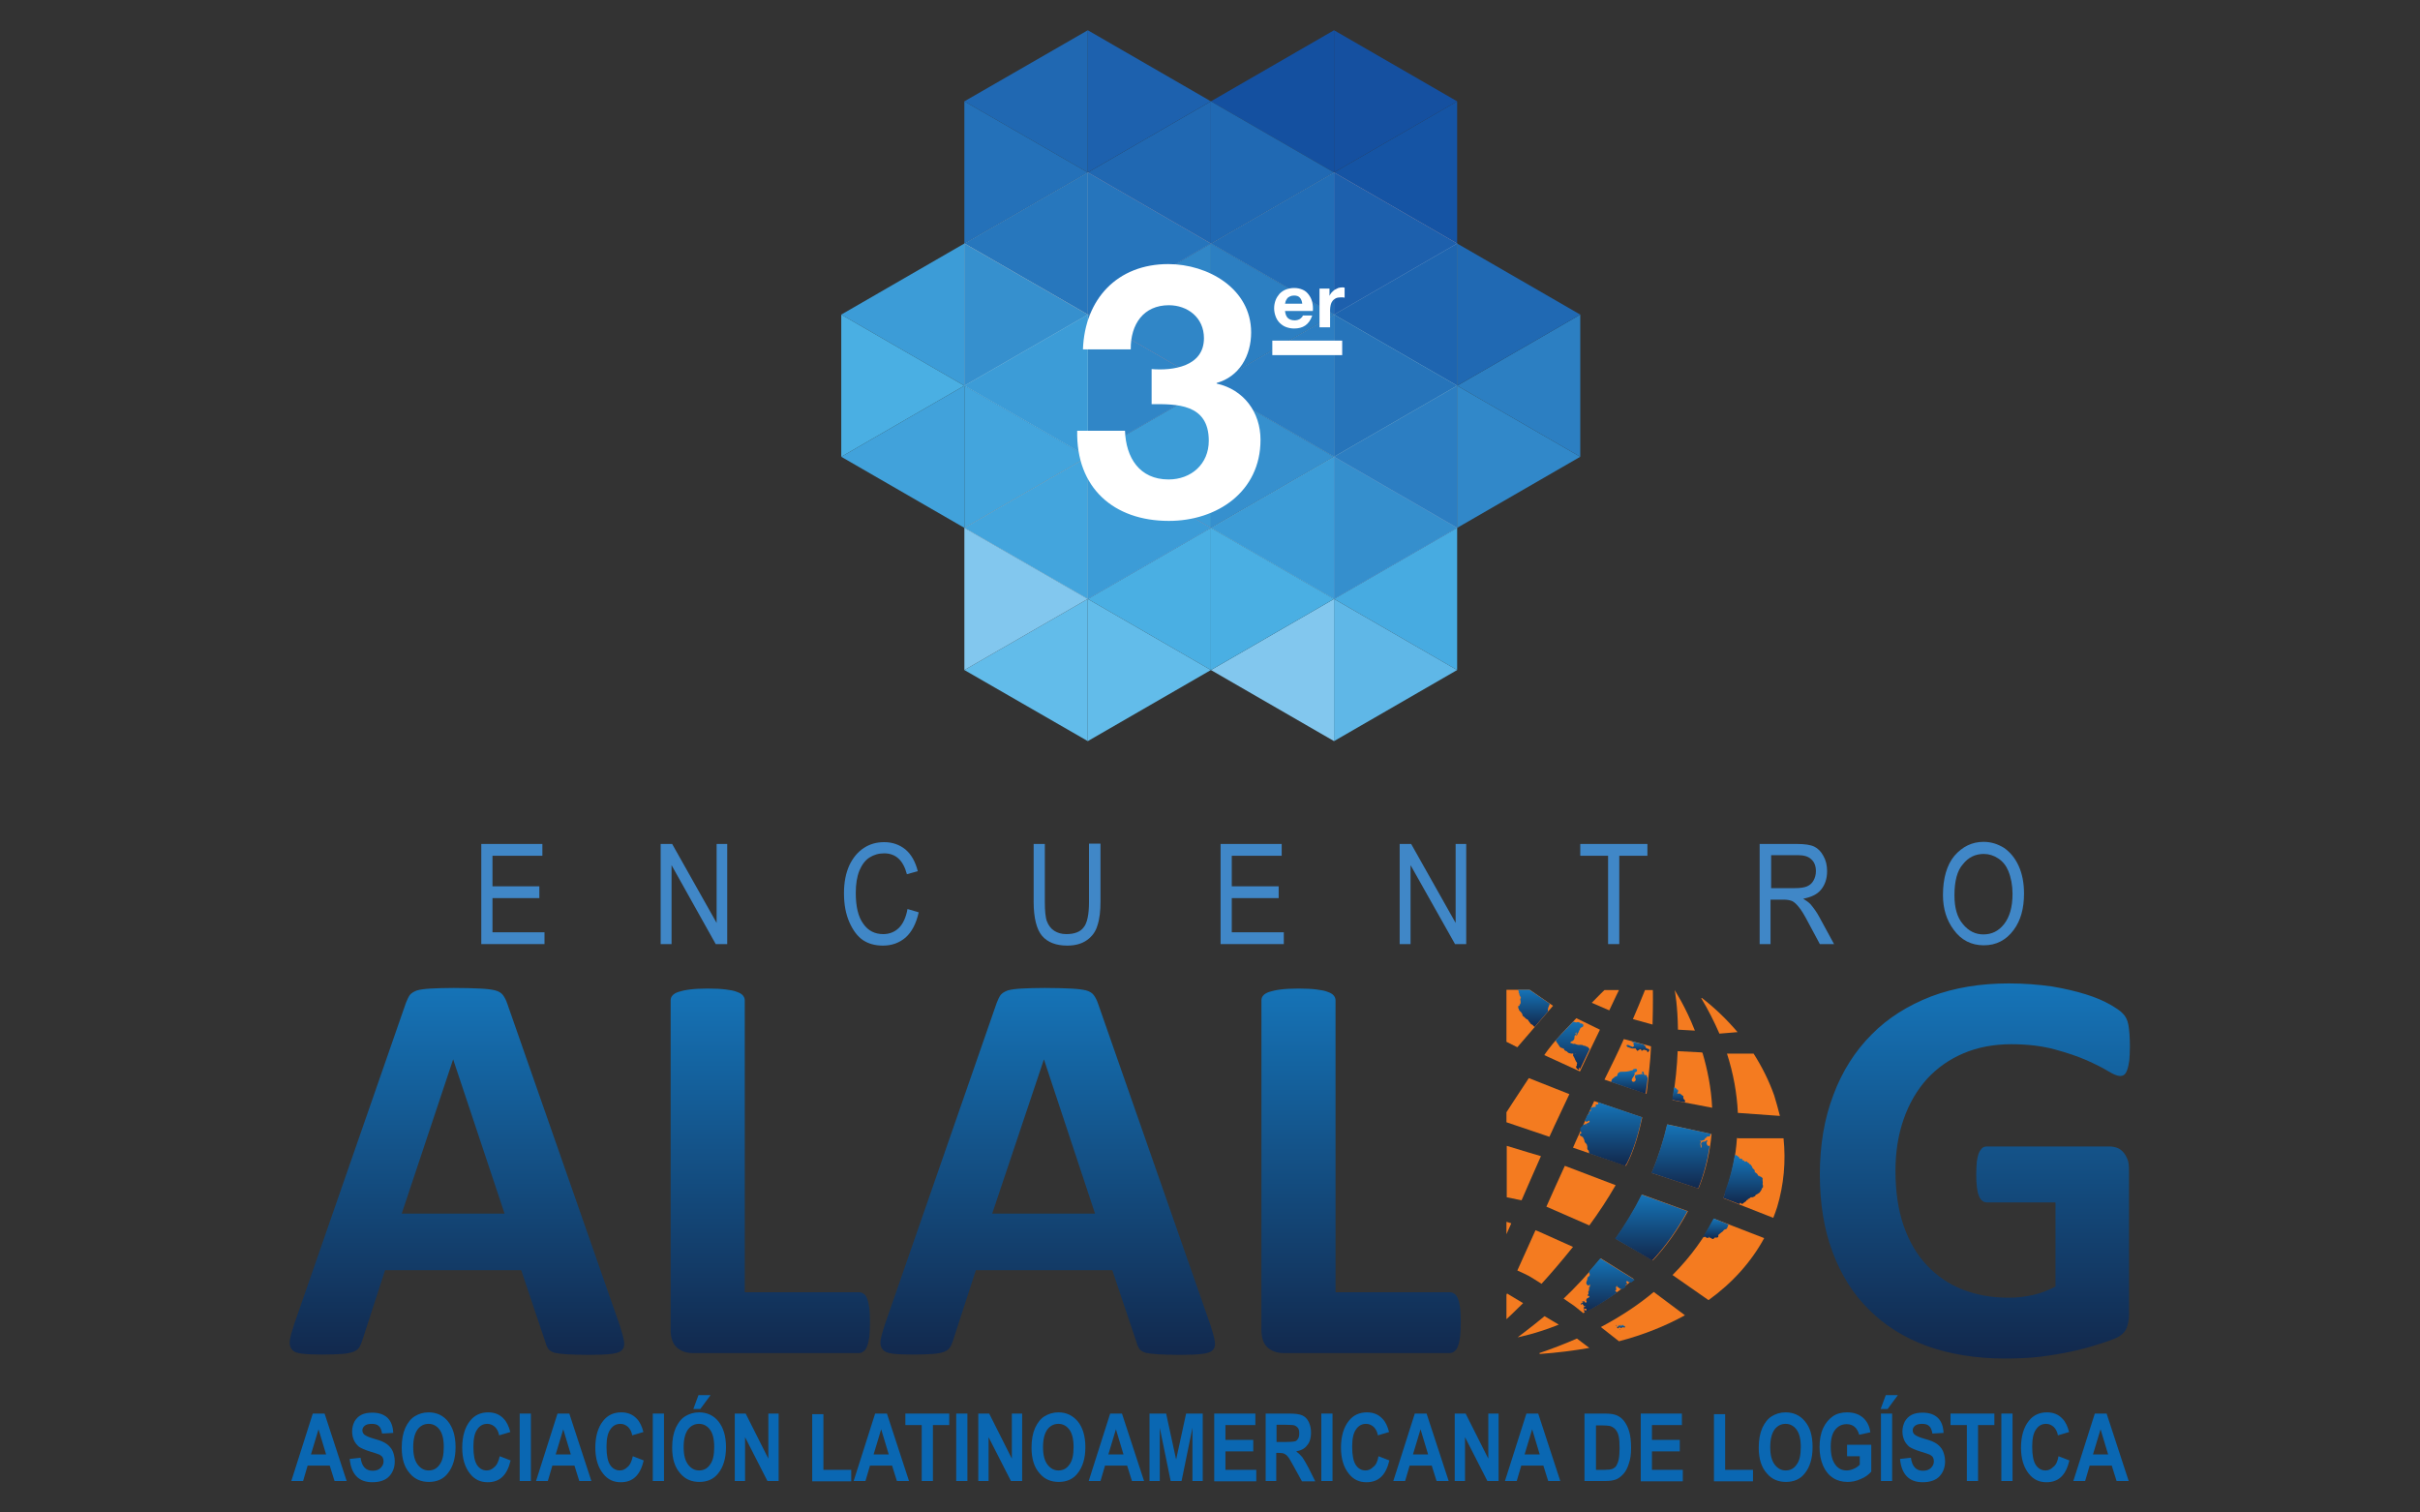 <?xml version="1.0" encoding="iso-8859-1"?>
<!-- Generator: Adobe Illustrator 24.0.0, SVG Export Plug-In . SVG Version: 6.00 Build 0)  -->
<svg version="1.1" id="Layer_1" xmlns="http://www.w3.org/2000/svg" xmlns:xlink="http://www.w3.org/1999/xlink" x="0px" y="0px"
	 width="800px" height="500px" viewBox="0 0 800 500" style="enable-background:new 0 0 800 500;" xml:space="preserve">
<rect x="0" y="0" width="800" height="500" fill="#333333" stroke="none"/>
<style type="text/css">
	.st0{fill:url(#SVGID_1_);}
	.st1{fill:#0A67B2;}
	.st2{fill:#4087C7;}
	.st3{fill:none;}
	.st4{fill:#F47B20;}
	.st5{fill:url(#SVGID_2_);}
	.st6{fill:url(#SVGID_3_);}
	.st7{fill:url(#SVGID_4_);}
	.st8{fill:url(#SVGID_5_);}
	.st9{fill:url(#SVGID_6_);}
	.st10{fill:url(#SVGID_7_);}
	.st11{fill:url(#SVGID_8_);}
	.st12{fill:url(#SVGID_9_);}
	.st13{fill:url(#SVGID_10_);}
	.st14{fill:url(#SVGID_11_);}
	.st15{fill:url(#SVGID_12_);}
	.st16{fill:url(#SVGID_13_);}
	.st17{fill:url(#SVGID_14_);}
	.st18{fill:url(#SVGID_15_);}
	.st19{fill:url(#SVGID_16_);}
	.st20{fill:url(#SVGID_17_);}
	.st21{fill:url(#SVGID_18_);}
	.st22{fill:url(#SVGID_19_);}
	.st23{fill:url(#SVGID_20_);}
	.st24{fill:#1554A4;}
	.st25{fill:#1550A0;}
	.st26{fill:#BDADD3;}
	.st27{fill:#1450A0;}
	.st28{fill:#C7C8C9;}
	.st29{fill:#2069B3;}
	.st30{fill:#2068B2;}
	.st31{fill:#1D61AE;}
	.st32{fill:#2471B9;}
	.st33{fill:#BAE4FA;}
	.st34{fill:#1D60AD;}
	.st35{fill:#226DB6;}
	.st36{fill:#2C7FC2;}
	.st37{fill:#3086C7;}
	.st38{fill:#2675BC;}
	.st39{fill:#2777BD;}
	.st40{fill:#C0E3CE;}
	.st41{fill:#2C7EC2;}
	.st42{fill:#3690CE;}
	.st43{fill:#3188C9;}
	.st44{fill:#1E65B0;}
	.st45{fill:#2674BA;}
	.st46{fill:#43A5DD;}
	.st47{fill:#3C9CD7;}
	.st48{fill:#41A2DB;}
	.st49{fill:#4AAFE3;}
	.st50{fill:#47ABE1;}
	.st51{fill:#358FCD;}
	.st52{fill:#5FB7E7;}
	.st53{fill:#82C7EE;}
	.st54{fill:#62BCEA;}
	.st55{fill:#FFFFFF;}
</style>
<g>
	<linearGradient id="SVGID_1_" gradientUnits="userSpaceOnUse" x1="400" y1="449.298" x2="400" y2="325.319">
		<stop  offset="0" style="stop-color:#12284C"/>
		<stop  offset="1" style="stop-color:#1574B8"/>
	</linearGradient>
	<path class="st0" d="M204.9,438.2c0.7,2.2,1.2,4,1.4,5.3c0.2,1.3-0.1,2.3-0.8,2.9c-0.7,0.7-1.9,1-3.6,1.2c-1.7,0.2-4.1,0.3-7.2,0.3
		c-3.1,0-5.6-0.1-7.4-0.2c-1.7-0.1-3.1-0.3-4-0.5c-0.9-0.3-1.6-0.7-2-1.2c-0.3-0.5-0.7-1.1-0.9-2l-8.1-24.1h-45l-7.6,23.4
		c-0.3,0.9-0.6,1.6-1,2.2c-0.4,0.6-1,1-1.9,1.4c-0.9,0.3-2.2,0.6-3.8,0.7c-1.6,0.1-3.8,0.2-6.5,0.2c-2.8,0-5.1-0.1-6.7-0.3
		c-1.6-0.2-2.7-0.6-3.3-1.4c-0.6-0.7-0.9-1.7-0.7-3c0.2-1.3,0.7-3,1.4-5.2l37-106.4c0.4-1,0.8-1.9,1.3-2.6c0.5-0.6,1.3-1.1,2.4-1.5
		c1.1-0.3,2.6-0.5,4.5-0.6c1.9-0.1,4.5-0.2,7.6-0.2c3.6,0,6.5,0.1,8.7,0.2c2.2,0.1,3.8,0.3,5,0.6c1.2,0.3,2.1,0.9,2.6,1.6
		c0.5,0.7,1,1.6,1.4,2.8L204.9,438.2L204.9,438.2z M149.8,350.2L149.8,350.2l-17,51h34L149.8,350.2L149.8,350.2z M287.6,437.1
		c0,1.8-0.1,3.4-0.2,4.7c-0.2,1.3-0.4,2.3-0.7,3.1c-0.3,0.9-0.7,1.5-1.2,1.8c-0.4,0.4-1,0.6-1.6,0.6h-54.9c-2.1,0-3.8-0.6-5.2-1.8
		c-1.4-1.2-2.1-3.2-2.1-5.9V330.7c0-0.6,0.2-1.2,0.6-1.6c0.4-0.5,1.1-0.9,2-1.2c0.9-0.3,2.2-0.6,3.8-0.8c1.6-0.2,3.5-0.3,5.9-0.3
		c2.4,0,4.4,0.1,5.9,0.3c1.6,0.2,2.8,0.4,3.7,0.8c0.9,0.3,1.6,0.7,2,1.2c0.4,0.5,0.6,1,0.6,1.6v96.5h37.7c0.6,0,1.2,0.2,1.6,0.5
		c0.5,0.3,0.9,0.9,1.2,1.7c0.3,0.8,0.5,1.8,0.7,3.1C287.5,433.7,287.6,435.2,287.6,437.1L287.6,437.1z M400.2,438.2
		c0.7,2.2,1.2,4,1.4,5.3c0.2,1.3-0.1,2.3-0.8,2.9c-0.7,0.7-1.9,1-3.6,1.2c-1.7,0.2-4.1,0.3-7.1,0.3c-3.1,0-5.6-0.1-7.4-0.2
		c-1.7-0.1-3.1-0.3-4-0.5c-0.9-0.3-1.6-0.7-2-1.2c-0.3-0.5-0.7-1.1-0.9-2l-8.1-24.1h-45.1l-7.6,23.4c-0.3,0.9-0.6,1.6-1,2.2
		c-0.4,0.6-1,1-1.9,1.4c-0.9,0.3-2.2,0.6-3.8,0.7c-1.6,0.1-3.8,0.2-6.5,0.2c-2.8,0-5.1-0.1-6.7-0.3c-1.6-0.2-2.7-0.6-3.3-1.4
		c-0.6-0.7-0.9-1.7-0.7-3c0.2-1.3,0.7-3,1.4-5.2l37-106.4c0.4-1,0.8-1.9,1.3-2.6c0.5-0.6,1.3-1.1,2.4-1.5c1.1-0.3,2.6-0.5,4.5-0.6
		c1.9-0.1,4.5-0.2,7.6-0.2c3.6,0,6.5,0.1,8.7,0.2c2.1,0.1,3.8,0.3,5,0.6c1.2,0.3,2.1,0.9,2.6,1.6c0.5,0.7,1,1.6,1.4,2.8L400.2,438.2
		L400.2,438.2z M345.1,350.2L345.1,350.2l-17.1,51h34L345.1,350.2L345.1,350.2z M482.9,437.1c0,1.8-0.1,3.4-0.2,4.7
		c-0.2,1.3-0.4,2.3-0.7,3.1c-0.3,0.9-0.7,1.5-1.2,1.8c-0.4,0.4-1,0.6-1.6,0.6h-54.9c-2.1,0-3.8-0.6-5.2-1.8
		c-1.4-1.2-2.1-3.2-2.1-5.9V330.7c0-0.6,0.2-1.2,0.6-1.6c0.4-0.5,1.1-0.9,2-1.2c0.9-0.3,2.2-0.6,3.8-0.8c1.6-0.2,3.5-0.3,5.9-0.3
		c2.4,0,4.4,0.1,5.9,0.3c1.5,0.2,2.8,0.4,3.7,0.8c0.9,0.3,1.6,0.7,2,1.2c0.4,0.5,0.6,1,0.6,1.6v96.5h37.7c0.6,0,1.2,0.2,1.6,0.5
		c0.5,0.3,0.9,0.9,1.2,1.7c0.3,0.8,0.5,1.8,0.7,3.1C482.8,433.7,482.9,435.2,482.9,437.1L482.9,437.1z M704.1,346
		c0,1.8-0.1,3.3-0.2,4.6c-0.2,1.3-0.4,2.3-0.7,3.1c-0.3,0.8-0.6,1.3-1,1.6c-0.4,0.3-0.9,0.4-1.4,0.4c-0.8,0-2.1-0.5-3.9-1.6
		c-1.8-1.1-4.2-2.3-7.1-3.6c-3-1.3-6.5-2.5-10.6-3.6c-4.1-1.1-8.9-1.7-14.3-1.7c-5.8,0-11.1,1-15.8,3c-4.7,2-8.7,4.8-12.1,8.5
		c-3.3,3.7-5.9,8.1-7.7,13.3c-1.8,5.2-2.7,10.8-2.7,17.1c0,6.8,0.9,12.9,2.7,18.1c1.8,5.2,4.4,9.6,7.7,13.1c3.3,3.5,7.2,6.2,11.8,8
		c4.6,1.8,9.7,2.7,15.2,2.7c2.7,0,5.4-0.3,8.1-0.9c2.7-0.6,5.1-1.6,7.4-2.8v-27.8h-22.7c-1.1,0-2-0.7-2.6-2.1
		c-0.6-1.4-0.9-3.8-0.9-7.1c0-1.7,0.1-3.2,0.2-4.4c0.2-1.2,0.4-2.1,0.7-2.8c0.3-0.7,0.7-1.2,1.1-1.6c0.4-0.3,0.9-0.5,1.5-0.5h40.5
		c1,0,1.9,0.2,2.7,0.5c0.8,0.3,1.5,0.9,2,1.5c0.6,0.7,1,1.5,1.4,2.5c0.3,0.9,0.4,2.1,0.4,3.3v47.7c0,1.8-0.3,3.4-0.9,4.8
		c-0.7,1.4-2,2.5-4,3.3c-2,0.8-4.5,1.6-7.5,2.5c-3,0.9-6,1.6-9.2,2.2c-3.2,0.6-6.4,1.1-9.6,1.4c-3.3,0.3-6.5,0.4-9.8,0.4
		c-9.6,0-18.1-1.4-25.7-4.1c-7.6-2.8-13.9-6.7-19.2-12c-5.3-5.2-9.3-11.6-12.1-19.1c-2.8-7.5-4.2-16-4.2-25.6
		c0-9.8,1.5-18.6,4.5-26.4c2.9-7.8,7.2-14.5,12.6-19.9c5.4-5.5,12-9.6,19.7-12.6c7.7-2.9,16.3-4.3,25.7-4.3c5.2,0,9.9,0.4,14.2,1
		c4.2,0.7,8,1.6,11.2,2.6c3.2,1,5.8,2.1,7.9,3.3c2.1,1.2,3.6,2.2,4.4,3.1c0.9,0.9,1.5,2.1,1.8,3.7
		C703.9,340.5,704.1,342.9,704.1,346L704.1,346z"/>
	<g>
		<path class="st1" d="M114.6,489.6h-4l-1.6-5.1h-7.3l-1.5,5.1h-3.9l7.1-22.3h3.9L114.6,489.6z M107.8,480.8l-2.5-8.3l-2.5,8.3
			H107.8z"/>
		<path class="st1" d="M115.6,482.3l3.6-0.4c0.4,2.9,1.7,4.3,4,4.3c1.1,0,2-0.3,2.6-0.9c0.6-0.6,1-1.3,1-2.2c0-0.5-0.1-0.9-0.3-1.3
			c-0.2-0.4-0.6-0.6-1-0.9c-0.5-0.2-1.6-0.6-3.3-1.1c-1.6-0.5-2.7-1-3.5-1.5c-0.7-0.6-1.3-1.3-1.7-2.2c-0.4-0.9-0.6-1.9-0.6-2.9
			c0-1.2,0.3-2.3,0.8-3.3c0.6-1,1.3-1.7,2.3-2.2c1-0.5,2.2-0.7,3.6-0.7c2.2,0,3.8,0.6,5,1.7c1.2,1.2,1.8,2.8,1.9,5l-3.7,0.2
			c-0.2-1.2-0.5-2-1.1-2.5c-0.5-0.5-1.3-0.7-2.3-0.7c-1,0-1.8,0.2-2.3,0.6c-0.5,0.4-0.8,0.9-0.8,1.5c0,0.6,0.2,1.1,0.7,1.5
			c0.5,0.4,1.6,0.9,3.4,1.4c1.9,0.5,3.2,1.1,4,1.7c0.8,0.6,1.5,1.4,1.9,2.3c0.4,0.9,0.7,2.1,0.7,3.4c0,1.9-0.6,3.6-1.8,4.9
			c-1.2,1.3-3.1,2-5.6,2C118.6,490,116.1,487.4,115.6,482.3z"/>
		<path class="st1" d="M132.8,478.6c0-2.7,0.4-4.8,1.2-6.6c0.8-1.7,1.8-3,3.1-3.8c1.3-0.8,2.8-1.3,4.6-1.3c2.6,0,4.8,1,6.4,3
			c1.6,2,2.5,4.8,2.5,8.5c0,3.7-0.9,6.6-2.6,8.7c-1.5,1.9-3.6,2.8-6.2,2.8c-2.6,0-4.7-0.9-6.3-2.8
			C133.7,485.1,132.8,482.3,132.8,478.6z M136.6,478.4c0,2.6,0.5,4.5,1.5,5.8c1,1.3,2.2,1.9,3.6,1.9c1.5,0,2.7-0.6,3.6-1.9
			c1-1.3,1.4-3.2,1.4-5.9c0-2.6-0.5-4.5-1.4-5.7c-0.9-1.2-2.1-1.9-3.6-1.9c-1.5,0-2.7,0.6-3.7,1.9
			C137.1,473.9,136.6,475.8,136.6,478.4z"/>
		<path class="st1" d="M165.2,481.4l3.6,1.4c-0.6,2.5-1.5,4.3-2.8,5.5c-1.3,1.2-2.9,1.7-4.8,1.7c-2.4,0-4.3-0.9-5.8-2.8
			c-1.7-2.1-2.6-5-2.6-8.6c0-3.8,0.9-6.8,2.6-8.9c1.5-1.9,3.5-2.8,6-2.8c2.1,0,3.8,0.7,5.1,2.1c1,1,1.7,2.5,2.2,4.4l-3.7,1.1
			c-0.2-1.2-0.7-2.1-1.4-2.8c-0.7-0.6-1.5-1-2.5-1c-1.4,0-2.5,0.6-3.3,1.8c-0.9,1.2-1.3,3.1-1.3,5.8c0,2.8,0.4,4.8,1.2,6
			c0.8,1.2,1.9,1.8,3.2,1.8c1,0,1.8-0.4,2.5-1.1C164.3,484.3,164.8,483.1,165.2,481.4z"/>
		<path class="st1" d="M171.8,489.6v-22.3h3.7v22.3H171.8z"/>
		<path class="st1" d="M195.5,489.6h-4l-1.6-5.1h-7.3l-1.5,5.1h-3.9l7.1-22.3h3.9L195.5,489.6z M188.7,480.8l-2.5-8.3l-2.5,8.3
			H188.7z"/>
		<path class="st1" d="M209.2,481.4l3.6,1.4c-0.6,2.5-1.5,4.3-2.8,5.5c-1.3,1.2-2.9,1.7-4.8,1.7c-2.4,0-4.3-0.9-5.8-2.8
			c-1.7-2.1-2.6-5-2.6-8.6c0-3.8,0.9-6.8,2.6-8.9c1.5-1.9,3.5-2.8,6-2.8c2.1,0,3.8,0.7,5.1,2.1c1,1,1.7,2.5,2.2,4.4l-3.7,1.1
			c-0.2-1.2-0.7-2.1-1.4-2.8c-0.7-0.6-1.5-1-2.5-1c-1.4,0-2.5,0.6-3.3,1.8c-0.9,1.2-1.3,3.1-1.3,5.8c0,2.8,0.4,4.8,1.2,6
			c0.8,1.2,1.9,1.8,3.2,1.8c1,0,1.8-0.4,2.5-1.1C208.3,484.3,208.8,483.1,209.2,481.4z"/>
		<path class="st1" d="M215.8,489.6v-22.3h3.7v22.3H215.8z"/>
		<path class="st1" d="M222.2,478.6c0-2.7,0.4-4.8,1.2-6.6c0.8-1.7,1.8-3,3.1-3.8c1.3-0.8,2.8-1.3,4.6-1.3c2.6,0,4.8,1,6.4,3
			c1.6,2,2.5,4.8,2.5,8.5c0,3.7-0.9,6.6-2.6,8.7c-1.5,1.9-3.6,2.8-6.2,2.8c-2.6,0-4.7-0.9-6.3-2.8
			C223.1,485.1,222.2,482.3,222.2,478.6z M226,478.4c0,2.6,0.5,4.5,1.5,5.8c1,1.3,2.2,1.9,3.6,1.9c1.5,0,2.7-0.6,3.6-1.9
			c1-1.3,1.4-3.2,1.4-5.9c0-2.6-0.5-4.5-1.4-5.7s-2.1-1.9-3.6-1.9c-1.5,0-2.7,0.6-3.7,1.9C226.5,473.9,226,475.8,226,478.4z
			 M229.2,465.8l1.7-4.6h4l-3.4,4.6H229.2z"/>
		<path class="st1" d="M242.9,489.6v-22.3h3.6l7.5,14.9v-14.9h3.4v22.3h-3.7l-7.4-14.5v14.5H242.9z"/>
		<path class="st1" d="M268.5,489.6v-22.1h3.7v18.4h9.2v3.8H268.5z"/>
		<path class="st1" d="M300.5,489.6h-4l-1.6-5.1h-7.3l-1.5,5.1h-3.9l7.1-22.3h3.9L300.5,489.6z M293.8,480.8l-2.5-8.3l-2.5,8.3
			H293.8z"/>
	</g>
	<g>
		<path class="st1" d="M304.7,489.6v-18.5h-5.4v-3.8h14.5v3.8h-5.4v18.5H304.7z"/>
		<path class="st1" d="M316.1,489.6v-22.3h3.7v22.3H316.1z"/>
		<path class="st1" d="M323.4,489.6v-22.3h3.6l7.5,14.9v-14.9h3.4v22.3h-3.7l-7.4-14.5v14.5H323.4z"/>
		<path class="st1" d="M341,478.6c0-2.7,0.4-4.8,1.2-6.6c0.8-1.7,1.8-3,3.1-3.8c1.3-0.8,2.8-1.3,4.6-1.3c2.6,0,4.7,1,6.4,3
			c1.6,2,2.5,4.8,2.5,8.5c0,3.7-0.9,6.6-2.6,8.7c-1.5,1.9-3.6,2.8-6.2,2.8c-2.6,0-4.7-0.9-6.3-2.8C341.9,485.1,341,482.3,341,478.6z
			 M344.8,478.4c0,2.6,0.5,4.5,1.5,5.8c1,1.3,2.2,1.9,3.6,1.9c1.5,0,2.7-0.6,3.6-1.9c1-1.3,1.4-3.2,1.4-5.9c0-2.6-0.5-4.5-1.4-5.7
			c-0.9-1.2-2.1-1.9-3.6-1.9c-1.5,0-2.7,0.6-3.7,1.9C345.3,473.9,344.8,475.8,344.8,478.4z"/>
		<path class="st1" d="M378.2,489.6h-4l-1.6-5.1h-7.3l-1.5,5.1h-3.9l7.1-22.3h3.9L378.2,489.6z M371.4,480.8l-2.5-8.3l-2.5,8.3
			H371.4z"/>
		<path class="st1" d="M380,489.6v-22.3h5.5l3.3,15.2l3.3-15.2h5.5v22.3h-3.4V472l-3.6,17.6h-3.6l-3.6-17.6v17.6H380z"/>
		<path class="st1" d="M401.4,489.6v-22.3H415v3.8h-9.9v4.9h9.2v3.8h-9.2v6.1h10.2v3.8H401.4z"/>
		<path class="st1" d="M418.4,489.6v-22.3h7.8c2,0,3.4,0.2,4.3,0.6c0.9,0.4,1.6,1.1,2.1,2.1c0.5,1,0.8,2.2,0.8,3.6
			c0,1.7-0.4,3.2-1.3,4.2c-0.8,1.1-2,1.7-3.6,2c0.8,0.6,1.4,1.2,2,1.9c0.5,0.7,1.2,1.9,2.1,3.6l2.2,4.4h-4.4l-2.7-4.9
			c-1-1.8-1.6-2.9-2-3.3c-0.3-0.4-0.7-0.7-1.1-0.9c-0.4-0.2-1-0.3-1.9-0.3h-0.8v9.3H418.4z M422.1,476.7h2.7c1.7,0,2.7-0.1,3.2-0.2
			c0.5-0.1,0.8-0.4,1.1-0.9c0.3-0.4,0.4-1,0.4-1.8c0-0.7-0.1-1.3-0.4-1.7c-0.3-0.4-0.7-0.7-1.2-0.9c-0.3-0.1-1.3-0.2-3-0.2h-2.9
			V476.7z"/>
		<path class="st1" d="M436.8,489.6v-22.3h3.7v22.3H436.8z"/>
		<path class="st1" d="M455.7,481.4l3.6,1.4c-0.6,2.5-1.5,4.3-2.8,5.5c-1.3,1.2-2.9,1.7-4.8,1.7c-2.4,0-4.3-0.9-5.8-2.8
			c-1.7-2.1-2.6-5-2.6-8.6c0-3.8,0.9-6.8,2.6-8.9c1.5-1.9,3.5-2.8,6-2.8c2.1,0,3.8,0.7,5.1,2.1c1,1,1.7,2.5,2.2,4.4l-3.7,1.1
			c-0.2-1.2-0.7-2.1-1.4-2.8c-0.7-0.6-1.5-1-2.5-1c-1.4,0-2.5,0.6-3.3,1.8c-0.9,1.2-1.3,3.1-1.3,5.8c0,2.8,0.4,4.8,1.2,6
			c0.8,1.2,1.9,1.8,3.2,1.8c1,0,1.8-0.4,2.5-1.1C454.9,484.3,455.4,483.1,455.7,481.4z"/>
		<path class="st1" d="M478.9,489.6h-4l-1.6-5.1H466l-1.5,5.1h-3.9l7.1-22.3h3.9L478.9,489.6z M472.1,480.8l-2.5-8.3l-2.5,8.3H472.1
			z"/>
		<path class="st1" d="M480.9,489.6v-22.3h3.6l7.5,14.9v-14.9h3.4v22.3h-3.7l-7.4-14.5v14.5H480.9z"/>
		<path class="st1" d="M515.8,489.6h-4l-1.6-5.1h-7.3l-1.5,5.1h-3.9l7.1-22.3h3.9L515.8,489.6z M509,480.8l-2.5-8.3l-2.5,8.3H509z"
			/>
	</g>
	<g>
		<path class="st2" d="M159.1,312.1v-33.1h20.2v3.9h-16.5V293h15.5v3.9h-15.5v11.3H180v3.9H159.1z"/>
		<path class="st2" d="M218.4,312.1v-33.1h3.8l14.7,26.1v-26.1h3.5v33.1h-3.8L222,286v26.1H218.4z"/>
		<path class="st2" d="M300,300.5l3.7,1.1c-0.8,3.7-2.3,6.5-4.3,8.3c-2.1,1.8-4.6,2.7-7.5,2.7c-2.6,0-4.8-0.6-6.6-1.8
			c-1.8-1.2-3.3-3.2-4.5-5.9c-1.2-2.7-1.8-5.9-1.8-9.6c0-3.6,0.6-6.7,1.8-9.3c1.2-2.5,2.8-4.4,4.8-5.7c2-1.3,4.2-1.9,6.7-1.9
			c2.7,0,5,0.8,7,2.4c1.9,1.6,3.3,4,4.1,7.2l-3.6,1c-1.2-4.6-3.7-6.9-7.5-6.9c-1.9,0-3.5,0.5-4.9,1.4c-1.4,0.9-2.5,2.4-3.3,4.3
			c-0.8,2-1.2,4.4-1.2,7.4c0,4.5,0.8,7.9,2.5,10.2c1.6,2.3,3.8,3.4,6.6,3.4c2,0,3.8-0.7,5.2-2.1C298.5,305.4,299.5,303.3,300,300.5z
			"/>
		<path class="st2" d="M360.1,278.9h3.7v19.1c0,3.2-0.3,5.8-1,7.9c-0.6,2.1-1.8,3.7-3.5,4.9c-1.7,1.2-3.9,1.8-6.5,1.8
			c-3.7,0-6.5-1.1-8.3-3.2c-1.8-2.1-2.8-5.9-2.8-11.3v-19.1h3.7v19.1c0,3,0.2,5.2,0.7,6.5c0.5,1.3,1.3,2.4,2.4,3.1
			c1.1,0.7,2.4,1.1,4,1.1c2.6,0,4.6-0.7,5.7-2.2c1.2-1.4,1.8-4.3,1.8-8.4V278.9z"/>
		<path class="st2" d="M403.5,312.1v-33.1h20.2v3.9h-16.5V293h15.5v3.9h-15.5v11.3h17.2v3.9H403.5z"/>
		<path class="st2" d="M462.7,312.1v-33.1h3.8l14.7,26.1v-26.1h3.5v33.1H481L466.3,286v26.1H462.7z"/>
		<path class="st2" d="M531.6,312.1v-29.2h-9.2v-3.9h22.2v3.9h-9.3v29.2H531.6z"/>
		<path class="st2" d="M581.7,312.1v-33.1h12.4c2.6,0,4.5,0.3,5.7,0.9c1.2,0.6,2.2,1.6,3,3.1c0.8,1.4,1.2,3.1,1.2,5
			c0,2.5-0.7,4.5-2,6.1c-1.3,1.6-3.3,2.5-5.9,3c1,0.6,1.8,1.2,2.4,1.8c1.1,1.3,2.1,2.7,2.9,4.2l4.9,9h-4.7l-3.7-6.9
			c-1.4-2.7-2.5-4.5-3.3-5.4c-0.7-0.9-1.5-1.6-2.1-1.9c-0.7-0.3-1.7-0.5-2.9-0.5h-4.3v14.7H581.7z M585.4,293.6h8
			c1.7,0,3.1-0.2,4-0.6c0.9-0.4,1.6-1,2.1-1.9c0.5-0.9,0.8-1.9,0.8-3.1c0-1.7-0.5-3-1.5-3.9c-1-1-2.5-1.4-4.5-1.4h-8.8V293.6z"/>
		<path class="st2" d="M642.3,295.9c0-5.6,1.3-10,3.8-13c2.6-3,5.8-4.6,9.6-4.6c2.5,0,4.7,0.7,6.8,2c2,1.4,3.6,3.3,4.8,5.9
			c1.2,2.6,1.8,5.7,1.8,9.2c0,4.9-1.1,8.9-3.4,12c-2.5,3.4-5.8,5.1-9.9,5.1c-4.1,0-7.5-1.7-10-5.2
			C643.5,304.2,642.3,300.4,642.3,295.9z M646.1,296c0,4.1,0.9,7.3,2.8,9.5c1.9,2.3,4.1,3.4,6.8,3.4c2.7,0,5-1.1,6.8-3.4
			c1.8-2.3,2.8-5.6,2.8-10c0-2.8-0.5-5.4-1.4-7.6c-0.7-1.7-1.8-3.1-3.3-4.1c-1.5-1-3.1-1.5-4.8-1.5c-2.8,0-5.1,1.1-6.9,3.4
			C647,287.8,646.1,291.3,646.1,296z"/>
	</g>
	<g>
		<path class="st1" d="M523.9,467.3h6.7c1.7,0,3,0.2,3.9,0.6c0.9,0.4,1.7,1,2.4,1.9c0.7,0.9,1.3,2.1,1.7,3.5
			c0.4,1.4,0.6,3.2,0.6,5.4c0,1.9-0.2,3.6-0.7,5c-0.4,1.4-1,2.6-1.7,3.4c-0.7,0.8-1.5,1.5-2.4,1.9c-0.9,0.4-2.2,0.6-3.7,0.6h-6.9
			V467.3z M527.6,471.1v14.8h2.8c1.2,0,2-0.1,2.6-0.3c0.5-0.2,1-0.6,1.3-1c0.3-0.5,0.6-1.2,0.8-2.1c0.2-1,0.3-2.3,0.3-3.8
			c0-1.7-0.1-3-0.3-3.9c-0.2-1-0.6-1.7-1.1-2.3c-0.5-0.5-1.1-0.9-1.8-1.1c-0.5-0.1-1.5-0.2-3-0.2H527.6z"/>
		<path class="st1" d="M542.4,489.6v-22.3H556v3.8h-9.9v4.9h9.2v3.8h-9.2v6.1h10.2v3.8H542.4z"/>
		<path class="st1" d="M566.6,489.6v-22.1h3.7v18.4h9.2v3.8H566.6z"/>
		<path class="st1" d="M581.4,478.6c0-2.7,0.4-4.8,1.2-6.6c0.8-1.7,1.8-3,3.1-3.8c1.3-0.8,2.8-1.3,4.6-1.3c2.6,0,4.8,1,6.4,3
			c1.7,2,2.5,4.8,2.5,8.5c0,3.7-0.9,6.6-2.6,8.7c-1.5,1.9-3.6,2.8-6.2,2.8c-2.6,0-4.7-0.9-6.3-2.8
			C582.3,485.1,581.4,482.3,581.4,478.6z M585.2,478.4c0,2.6,0.5,4.5,1.5,5.8c1,1.3,2.2,1.9,3.6,1.9c1.5,0,2.7-0.6,3.6-1.9
			c1-1.3,1.4-3.2,1.4-5.9c0-2.6-0.5-4.5-1.4-5.7s-2.1-1.9-3.6-1.9c-1.5,0-2.7,0.6-3.7,1.9C585.7,473.9,585.2,475.8,585.2,478.4z"/>
		<path class="st1" d="M610.6,481.4v-3.8h8v8.9c-0.8,0.9-1.9,1.8-3.4,2.4c-1.5,0.7-2.9,1-4.4,1c-1.8,0-3.4-0.4-4.8-1.3
			c-1.4-0.9-2.5-2.2-3.3-4c-0.8-1.8-1.2-3.9-1.2-6.2c0-2.5,0.4-4.6,1.2-6.3c0.8-1.7,1.9-3,3.2-3.9c1.3-0.9,2.9-1.3,4.7-1.3
			c2.2,0,3.9,0.6,5.2,1.7c1.3,1.1,2.2,2.7,2.5,4.9l-3.7,0.8c-0.3-1.1-0.8-2-1.5-2.6c-0.7-0.6-1.6-0.9-2.6-0.9
			c-1.6,0-2.8,0.6-3.8,1.8c-1,1.2-1.5,3.1-1.5,5.6c0,2.7,0.5,4.7,1.6,6.1c0.9,1.2,2.1,1.8,3.7,1.8c0.7,0,1.5-0.2,2.2-0.5
			c0.8-0.3,1.5-0.8,2.1-1.4v-2.8H610.6z"/>
		<path class="st1" d="M621.7,465.8l1.7-4.6h4l-3.4,4.6H621.7z M621.8,489.6v-22.3h3.7v22.3H621.8z"/>
		<path class="st1" d="M628.1,482.3l3.6-0.4c0.4,2.9,1.7,4.3,4,4.3c1.1,0,2-0.3,2.6-0.9c0.6-0.6,1-1.3,1-2.2c0-0.5-0.1-0.9-0.3-1.3
			c-0.2-0.4-0.6-0.6-1-0.9c-0.5-0.2-1.6-0.6-3.3-1.1c-1.6-0.5-2.7-1-3.5-1.5c-0.7-0.6-1.3-1.3-1.7-2.2c-0.4-0.9-0.6-1.9-0.6-2.9
			c0-1.2,0.3-2.3,0.8-3.3c0.6-1,1.3-1.7,2.3-2.2c1-0.5,2.2-0.7,3.6-0.7c2.2,0,3.8,0.6,5,1.7c1.2,1.2,1.8,2.8,1.9,5l-3.7,0.2
			c-0.2-1.2-0.5-2-1.1-2.5c-0.5-0.5-1.3-0.7-2.3-0.7c-1,0-1.8,0.2-2.3,0.6c-0.5,0.4-0.8,0.9-0.8,1.5c0,0.6,0.2,1.1,0.7,1.5
			c0.5,0.4,1.6,0.9,3.4,1.4c1.9,0.5,3.2,1.1,4,1.7c0.8,0.6,1.5,1.4,1.9,2.3c0.4,0.9,0.7,2.1,0.7,3.4c0,1.9-0.6,3.6-1.8,4.9
			c-1.2,1.3-3.1,2-5.6,2C631.1,490,628.6,487.4,628.1,482.3z"/>
		<path class="st1" d="M650.2,489.6v-18.5h-5.4v-3.8h14.5v3.8h-5.4v18.5H650.2z"/>
		<path class="st1" d="M661.6,489.6v-22.3h3.7v22.3H661.6z"/>
		<path class="st1" d="M680.5,481.4l3.6,1.4c-0.6,2.5-1.5,4.3-2.8,5.5c-1.3,1.2-2.9,1.7-4.8,1.7c-2.4,0-4.3-0.9-5.8-2.8
			c-1.7-2.1-2.6-5-2.6-8.6c0-3.8,0.9-6.8,2.6-8.9c1.5-1.9,3.5-2.8,6-2.8c2.1,0,3.8,0.7,5.1,2.1c1,1,1.7,2.5,2.2,4.4l-3.7,1.1
			c-0.2-1.2-0.7-2.1-1.4-2.8c-0.7-0.6-1.5-1-2.5-1c-1.4,0-2.5,0.6-3.3,1.8c-0.9,1.2-1.3,3.1-1.3,5.8c0,2.8,0.4,4.8,1.2,6
			c0.8,1.2,1.9,1.8,3.2,1.8c1,0,1.8-0.4,2.5-1.1C679.7,484.3,680.2,483.1,680.5,481.4z"/>
		<path class="st1" d="M703.7,489.6h-4l-1.6-5.1h-7.3l-1.5,5.1h-3.9l7.1-22.3h3.9L703.7,489.6z M696.9,480.8l-2.5-8.3l-2.5,8.3
			H696.9z"/>
	</g>
	<rect x="497.3" y="326.5" class="st3" width="93.3" height="121.6"/>
	<g id="XMLID_17_">
		<g>
			<g>
				<path class="st4" d="M589.6,376.3c0.8,7.7,0.1,15.3-2.1,22.7c-0.4,1.2-0.8,2.4-1.3,3.6l-16.5-6.5c0.2-0.6,0.4-1.1,0.6-1.7
					c2.2-5.9,3.5-12,3.9-18.2l0.5,0.1H589.6z"/>
				<path class="st4" d="M588.4,368.9l-13.9-1l0,0c-0.3-6.5-1.5-13.1-3.6-19.6h0h8.4h0.4c2.8,4.4,5.1,9,6.8,13.8
					C587.2,364.3,587.8,366.6,588.4,368.9z"/>
				<path class="st4" d="M566.7,402.9l16.5,6.4c-4.3,7.9-10.5,14.8-18.4,20.5l-11.9-8.3C559.1,415.3,563.5,408.9,566.7,402.9
					L566.7,402.9z"/>
				<path class="st4" d="M562.6,329.9c4.4,3.4,8.3,7.2,11.8,11.3l-6,0.5c-1.7-3.9-3.7-7.9-6-11.7L562.6,329.9z"/>
				<path class="st4" d="M551.2,371.7l14.6,3.2c-0.5,5.8-1.8,11.9-4.3,18l-15.1-5l-0.4-0.1C548.3,382.3,550,376.9,551.2,371.7z"/>
				<path class="st4" d="M562.8,348c1.6,5.4,2.9,11.6,3.2,18.2l-13.1-2.5c1-5.9,1.5-11.3,1.7-16.2l7.8,0.4L562.8,348z"/>
				<path class="st4" d="M560.3,340.7l-5.4-0.3l-0.2,0c-0.1-7.9-1-12.8-1.1-13.1C553.7,327.5,557.1,332.6,560.3,340.7z"/>
				<path class="st4" d="M543.1,395l14.9,5.4c-3.4,6.3-7.3,11.7-11.6,16.3l-12.3-7.2l0,0c3.2-4.5,6.2-9.4,8.8-14.6L543.1,395z"/>
				<path class="st4" d="M546.7,427.1l10.3,7.7c-6.5,3.6-13.8,6.5-21.8,8.6l-6-4.7C536,435.1,541.8,431.2,546.7,427.1L546.7,427.1z"
					/>
				<path class="st4" d="M546.3,338.7l-6.5-1.8c1.2-2.7,2.5-5.9,4-9.6h2.6C546.4,327.2,546.5,331.9,546.3,338.7z"/>
				<path class="st4" d="M529.2,416l10.9,6.8c-5.6,4.8-11.4,8.5-16.7,11.3l-3-2.4c0,0-1.5-1-3.5-2.4
					C520.8,425.6,525,421.1,529.2,416L529.2,416z"/>
				<path class="st4" d="M544.3,361.6l-13.9-4.7c2.3-4.7,4.2-8.4,6.4-13.4l9,2.4c-0.1,2.4-0.3,5-0.6,7.7S544.7,358.9,544.3,361.6z"
					/>
				<path class="st4" d="M537.5,385.4l-17.5-6c0.4-0.9,0.8-1.8,1.1-2.5c2.4-5.3,4.3-9.4,5.9-12.9l15.9,5.4c-1.2,5.6-2.8,11-5,15.3
					C537.8,384.9,537.7,385.1,537.5,385.4z"/>
				<path class="st4" d="M522.3,354.2l-11.8-5.4c1-1.5,2-2.7,2.7-3.6c1.5-1.9,4.7-5.3,7.9-8.6l7.8,3.8
					C526.8,344.7,524.5,349.5,522.3,354.2z"/>
				<path class="st4" d="M526.2,331.5c2.4-2.5,4.2-4.2,4.2-4.2h4.8c0,0-1.3,2.6-3.2,6.7l-0.5-0.2L526.2,331.5z"/>
				<path class="st4" d="M521.3,442.5l4.1,3.1c-5.2,0.9-10.7,1.6-16.4,2l-0.1-0.3C513.3,445.8,517.4,444.2,521.3,442.5z"/>
				<path class="st4" d="M517.3,385.4l16.8,6.4c-2.7,4.7-5.7,9.2-8.7,13.3l-14.2-6.2C513.3,394.1,515.5,389.4,517.3,385.4z"/>
				<path class="st4" d="M508.4,407l11.6,5.2c-3.7,4.6-7.2,8.7-10.4,12.2c-1.7-1.1-3.2-2-4.2-2.6c-0.9-0.5-2.3-1.1-3.8-1.8
					c1.7-3.7,3.8-8.4,6-13.3L508.4,407z"/>
				<path class="st4" d="M510.6,435.1l4.7,2.8c-7.7,3.1-13.3,4.1-13.6,4.2C501.9,441.9,505.4,439.4,510.6,435.1z"/>
				<path class="st4" d="M518.8,361.7c-2,4.2-3.7,7.8-4.9,10.4c-0.5,1-1,2.3-1.7,3.7L498,371v-3.3c0,0,3.6-5.6,7.4-11.3L518.8,361.7
					z"/>
				<polygon class="st4" points="505.7,327.2 513.4,332.5 501.6,346.2 498,344.4 498,327.2 				"/>
				<path class="st4" d="M498.2,427.6l5.3,3.2c-3.4,3.4-5.5,5.3-5.5,5.3V428C498,428,498.1,427.9,498.2,427.6z"/>
				<path class="st4" d="M509.4,382.2c-2.1,4.7-4.4,10-6.4,14.6l-4.9-1v-17C502.6,380.2,509.4,382.2,509.4,382.2z"/>
				<path class="st4" d="M498,403.9l1.6,0.5c-1,2.2-1.6,3.6-1.6,3.6V403.9z"/>
			</g>
		</g>
	</g>
	<rect x="497.3" y="326.5" class="st3" width="93.3" height="121.6"/>
	<g>
		<g>
			<linearGradient id="SVGID_2_" gradientUnits="userSpaceOnUse" x1="534.545" y1="438.469" x2="534.545" y2="438.317">
				<stop  offset="0" style="stop-color:#12284C"/>
				<stop  offset="1" style="stop-color:#1574B8"/>
			</linearGradient>
			<path class="st5" d="M534.6,438.3c-0.1-0.1-0.1,0-0.1,0c0,0-0.1,0.1,0,0.1c0.1,0,0.1,0,0.2,0
				C534.7,438.4,534.7,438.4,534.6,438.3z"/>
			<linearGradient id="SVGID_3_" gradientUnits="userSpaceOnUse" x1="535.243" y1="439.127" x2="535.243" y2="437.952">
				<stop  offset="0" style="stop-color:#12284C"/>
				<stop  offset="1" style="stop-color:#1574B8"/>
			</linearGradient>
			<path class="st6" d="M536,438.3c0,0,0-0.1,0-0.1c-0.3,0-0.7,0.1-0.9-0.2c0,0-0.1,0-0.1,0c0,0.2,0.1,0.2,0.2,0.3c0,0,0,0.1,0,0.1
				c-0.1,0-0.1-0.1-0.2,0c-0.1,0.1,0,0.2,0,0.2c-0.1,0-0.2,0-0.3,0c-0.1,0.1-0.1,0.1-0.2,0c0,0.1-0.1,0.1,0,0.2
				c0.1,0.1,0.3,0.1,0.2,0.3c0.1,0,0.1,0,0.2,0c0.1-0.1,0.2-0.2,0.2-0.2c0.1-0.1,0.3-0.2,0.4-0.1c0,0,0-0.1,0-0.2
				c0.1-0.1,0.1,0,0.2,0C535.7,438.5,535.9,438.4,536,438.3z"/>
			<linearGradient id="SVGID_4_" gradientUnits="userSpaceOnUse" x1="534.823" y1="439.12" x2="534.823" y2="439.06">
				<stop  offset="0" style="stop-color:#12284C"/>
				<stop  offset="1" style="stop-color:#1574B8"/>
			</linearGradient>
			<path class="st7" d="M534.9,439.1C534.8,439.1,534.8,439.1,534.9,439.1C534.8,439.1,534.8,439.1,534.9,439.1
				C534.8,439.1,534.8,439.1,534.9,439.1z"/>
			<linearGradient id="SVGID_5_" gradientUnits="userSpaceOnUse" x1="536.439" y1="439.275" x2="536.439" y2="438.088">
				<stop  offset="0" style="stop-color:#12284C"/>
				<stop  offset="1" style="stop-color:#1574B8"/>
			</linearGradient>
			<path class="st8" d="M537.1,438.8c0-0.1,0.2-0.2,0.1-0.3c-0.1-0.1-0.1-0.1-0.2-0.2c-0.1-0.1-0.1,0-0.2,0c0,0-0.1,0-0.1,0.1
				c-0.1-0.1,0-0.2,0-0.3c-0.1,0.1-0.2,0-0.2-0.2c0,0-0.1,0.1-0.1,0c0,0.2-0.2,0.3-0.3,0.3c-0.3,0.2-0.6,0.3-0.6,0.6
				c0,0.1,0.1,0.2,0.2,0.2c0.2-0.1,0.4,0,0.5,0c0.1,0,0.1-0.1,0-0.2c-0.1-0.1,0.1-0.1,0.1-0.1c0.3,0.1,0.6,0.2,0.9,0.1
				C537.4,439,537.2,438.9,537.1,438.8z"/>
			<linearGradient id="SVGID_6_" gradientUnits="userSpaceOnUse" x1="535.255" y1="437.721" x2="535.255" y2="437.682">
				<stop  offset="0" style="stop-color:#12284C"/>
				<stop  offset="1" style="stop-color:#1574B8"/>
			</linearGradient>
			<path class="st9" d="M535.3,437.7C535.2,437.7,535.2,437.7,535.3,437.7C535.3,437.7,535.3,437.7,535.3,437.7
				C535.3,437.7,535.3,437.7,535.3,437.7z"/>
			<linearGradient id="SVGID_7_" gradientUnits="userSpaceOnUse" x1="535.713" y1="438.034" x2="535.713" y2="437.837">
				<stop  offset="0" style="stop-color:#12284C"/>
				<stop  offset="1" style="stop-color:#1574B8"/>
			</linearGradient>
			<path class="st10" d="M535.8,438c0,0,0-0.1,0-0.2c0,0-0.1,0-0.1,0c0,0-0.1,0.1,0,0.1C535.7,438,535.7,438.1,535.8,438z"/>
			<linearGradient id="SVGID_8_" gradientUnits="userSpaceOnUse" x1="534.286" y1="438.261" x2="534.286" y2="438.024">
				<stop  offset="0" style="stop-color:#12284C"/>
				<stop  offset="1" style="stop-color:#1574B8"/>
			</linearGradient>
			<path class="st11" d="M534.2,438.1c0,0.1,0.1,0.2,0.2,0.1c0.1-0.1,0-0.2,0-0.2C534.3,438,534.1,438.1,534.2,438.1z"/>
		</g>
		<g>
			<linearGradient id="SVGID_9_" gradientUnits="userSpaceOnUse" x1="535.636" y1="439.615" x2="535.636" y2="439.384">
				<stop  offset="0" style="stop-color:#12284C"/>
				<stop  offset="1" style="stop-color:#1574B8"/>
			</linearGradient>
			<path class="st12" d="M535.7,439.6c0,0,0-0.1,0-0.1c-0.1-0.1-0.1-0.1-0.2-0.1C535.5,439.5,535.6,439.7,535.7,439.6z"/>
			<linearGradient id="SVGID_10_" gradientUnits="userSpaceOnUse" x1="567.174" y1="409.63" x2="567.174" y2="402.839">
				<stop  offset="0" style="stop-color:#12284C"/>
				<stop  offset="1" style="stop-color:#1574B8"/>
			</linearGradient>
			<path class="st13" d="M566.5,402.8c-1.1,2-2.3,4.1-3.6,6.2c0.2,0,0.5,0.1,0.6-0.2c0.3,0.2,0.6,0.1,0.6,0.5c0,0,0,0,0.1-0.1l0.3,0
				c0,0,0.4,0.1,0.4-0.1c0,0,0.1-0.7,0.2,0l0.6,0.2c0,0-0.1,0.2,0.7,0.3l0.2-0.2c0.1-0.3,0.4-0.3,0.6-0.3c0.2,0,0.5,0.1,0.7-0.1
				c0.3-0.2,0-0.6,0.2-0.8c0.5-0.5,1-0.8,1.5-1.2c0.1-0.1,0.1-0.2,0.2-0.3c0.2-0.3,0.7-0.3,1-0.5c0.3-0.4,0.4-1,0.6-1.4L566.5,402.8
				L566.5,402.8z"/>
			<linearGradient id="SVGID_11_" gradientUnits="userSpaceOnUse" x1="545.876" y1="416.699" x2="545.876" y2="394.933">
				<stop  offset="0" style="stop-color:#12284C"/>
				<stop  offset="1" style="stop-color:#1574B8"/>
			</linearGradient>
			<path class="st14" d="M542.7,394.9c-2.6,5.2-5.6,10.1-8.8,14.6l0,0l12.3,7.2c4.3-4.6,8.2-10,11.6-16.3l-14.9-5.4L542.7,394.9z"/>
			<linearGradient id="SVGID_12_" gradientUnits="userSpaceOnUse" x1="555.786" y1="392.918" x2="555.786" y2="371.698">
				<stop  offset="0" style="stop-color:#12284C"/>
				<stop  offset="1" style="stop-color:#1574B8"/>
			</linearGradient>
			<path class="st15" d="M551.1,371.7c-1.2,5.2-2.9,10.6-5.2,16.1l0.4,0.1l15.1,5c1.9-4.7,3.1-9.5,3.8-14.1c-0.1,0-0.1,0-0.2,0
				c-0.2,0-0.4,0-0.5-0.1c-0.1-0.1-0.1-0.2-0.2-0.4c0,0-0.1-0.1-0.1-0.1c0-0.1,0.1-0.1,0-0.2c-0.1-0.1,0-0.2,0-0.3
				c0-0.1,0.1-0.2,0.1-0.3c0.1-0.1,0.1-0.3,0.1-0.4c-0.1,0-0.2-0.1-0.3-0.1c0,0.1-0.1,0.2-0.2,0.3c-0.2,0.2-0.5,0.2-0.8,0.2
				c-0.2,0-0.4,0.1-0.6,0.3c-0.2,0.2-0.2,0.5-0.1,0.7c0,0,0,0.1,0,0.1c0,0.1,0.1,0.2,0.1,0.3c0,0.2-0.1,0.4-0.1,0.6
				c-0.1,0-0.2,0-0.2-0.1c0-0.2,0-0.4,0-0.6c-0.1-0.2-0.1-0.4-0.1-0.7c0-0.2,0.2-0.4,0.2-0.6c0-0.1-0.3-0.2-0.5-0.3
				c0.1,0,0.2,0,0.2,0c0.4,0.1,0.7,0,1.1-0.2c0.1,0,0.3,0,0.4-0.2c0.1-0.1,0.1-0.2,0.1-0.3c0-0.1,0-0.1,0.1-0.1
				c0.3-0.1,0.5-0.4,0.7-0.6c0.1-0.1,0.3,0,0.4,0c0.1,0,0.1,0,0.2,0c0.2-0.1,0.3-0.2,0.4-0.3c0-0.2,0-0.4,0.1-0.6L551.1,371.7z"/>
			<linearGradient id="SVGID_13_" gradientUnits="userSpaceOnUse" x1="531.268" y1="433.918" x2="531.268" y2="415.962">
				<stop  offset="0" style="stop-color:#12284C"/>
				<stop  offset="1" style="stop-color:#1574B8"/>
			</linearGradient>
			<path class="st16" d="M529,416L529,416c-1.2,1.5-2.4,2.8-3.6,4.2c-0.1,0.2-0.1,0.3-0.1,0.5c0,0.1,0.2,0.3,0.2,0.5
				c0.1,0.3,0,0.7-0.4,0.8c0,0-0.1,0.2-0.2,0.2c-0.1,0,0,0.1,0,0.2c0,0-0.1,0-0.1-0.1c0.1,0.2-0.1,0.3-0.1,0.4c0,0.2,0.1,0.3,0,0.4
				c-0.1,0.2-0.1,0.3-0.2,0.5c-0.1,0.2-0.1,0.5-0.1,0.7c0,0.1,0.2,0.4,0.3,0.4c0.1,0.1,0.2,0.3,0.4,0.3c0.2,0,0.2-0.2,0.3-0.3
				c0-0.1,0.1-0.1,0.1-0.1c0.1,0,0.1,0.1,0.1,0.2c0,0.2-0.1,0.4,0,0.6c-0.1,0-0.1,0.1-0.2,0.1c-0.2,0.1-0.1,0.3,0,0.5
				c0,0,0,0.1,0,0.1c0,0-0.1,0-0.1,0c-0.1,0.2,0,0.4,0,0.5c0,0.1-0.1,0.1-0.1,0.1c0,0.1,0,0.1,0,0.2c-0.1,0-0.2,0.1-0.2,0.3
				c0,0,0,0.1,0.1,0.1c0,0.2,0.1,0.4-0.1,0.6c-0.1,0.1-0.2,0.2-0.2,0.3c0,0,0,0,0,0c0,0,0,0,0,0c0,0,0,0,0,0c0,0,0,0,0,0
				c0,0,0,0.1,0.1,0.1c0.1,0.2,0.4,0,0.5,0.2c0.1,0-0.1,0.2,0,0.3c-0.1,0-0.2,0.2-0.3,0.2c-0.2,0.1-0.5,0.2-0.6,0.4
				c-0.1,0.1-0.2,0.4-0.1,0.6c0,0,0.2,0.2,0.1,0.3c-0.1,0.1-0.1,0.3-0.2,0.4c-0.1,0-0.3-0.2-0.4-0.2c-0.1-0.1-0.1-0.3-0.3-0.4
				c0,0.1-0.1,0.1-0.1,0.1c-0.2,0-0.3,0.1-0.5,0.1c0,0-0.1,0.1,0,0.1c0.1,0.1,0.2,0,0.3,0c0.1,0.1,0,0.2-0.1,0.2
				c-0.3,0.1-0.7,0.3-0.6,0.6c0,0,0.1,0.2,0.2,0.1c0.2-0.1,0.1-0.5,0.3-0.3c0.1,0.2,0.2,0.3,0.4,0.5c0,0,0,0.1,0,0.2
				c0.1,0.1,0.2,0.1,0.3,0.1c0,0,0-0.1,0.1-0.1c0.1,0,0.1,0.2,0.1,0.3c-0.1,0.1-0.3-0.1-0.3,0c-0.1,0.1-0.2,0.3,0,0.4c0,0,0,0,0,0.1
				c-0.2-0.1-0.3,0.2-0.2,0.3c0,0,0.2,0.1,0.2,0c0.1-0.3,0.5-0.1,0.8-0.1c0,0.1,0,0.2-0.1,0.2c-0.2,0.2,0.1,0.3,0.2,0.5
				c-0.2-0.1-0.4-0.1-0.5-0.2c-0.2,0-0.3-0.2-0.4-0.2c-0.1,0-0.1,0.2,0,0.4c0,0,0,0.1,0,0.2c0.1,0,0.1,0.1,0.2,0.1
				c0,0.1,0,0.2-0.1,0.3c3.3-1.7,6.7-3.8,10.1-6.2c0-0.1-0.1-0.1,0-0.2c0.1-0.1,0.2-0.1,0.3,0c0.1-0.1,0.2-0.1,0.3-0.2c0,0,0,0,0,0
				c-0.1-0.1,0-0.3-0.1-0.3c-0.1-0.1-0.2-0.1-0.3-0.2c0,0-0.1,0-0.1-0.1c0,0,0-0.1,0-0.2c0,0,0.1-0.1,0.2-0.1
				c0.1-0.1,0.1-0.2,0.1-0.3c0,0-0.1-0.1,0-0.1c0-0.1-0.1-0.1-0.1-0.2c0-0.3,0-0.5,0.1-0.6c0-0.1,0.2-0.3,0.3-0.1
				c0.1,0.1-0.1,0.2,0.1,0.3c0.1,0,0.2,0,0.3,0.1c0.2,0.1,0.3,0.3,0.5,0.4l0,0c0.3,0.2,0.6,0.2,0.9,0.1c0,0,0.1-0.1,0.1-0.1
				c0,0,0.1,0,0.2,0c0.2-0.2,0.4-0.3,0.7-0.5c0-0.1-0.1-0.2-0.1-0.4c0-0.1,0-0.2,0-0.2c0.1-0.1,0.2-0.1,0.3-0.1c0,0,0.1-0.1,0.1-0.1
				c0,0,0-0.1,0-0.1c0.1-0.1,0.3-0.3,0.2-0.5c0,0-0.1,0-0.2,0c-0.1-0.1-0.2-0.2-0.1-0.3c0.1-0.1,0.1-0.2,0.2-0.3c0,0,0.1,0,0.2,0
				c0.3,0.4,0.8,0.5,1.2,0.4l0.2,0c0.3-0.3,0.7-0.6,1-0.8L529,416z"/>
			<linearGradient id="SVGID_14_" gradientUnits="userSpaceOnUse" x1="576.212" y1="398.188" x2="576.212" y2="382.34">
				<stop  offset="0" style="stop-color:#12284C"/>
				<stop  offset="1" style="stop-color:#1574B8"/>
			</linearGradient>
			<path class="st17" d="M569.6,396l5.5,2.1c0-0.1,0-0.1,0-0.2c0,0,0-0.2,0.1-0.2c0.1-0.1,0.2,0,0.3,0c0,0,0,0,0,0
				c0.1,0,0.1,0.1,0.1,0.2c0.2,0.1,0.4,0.2,0.5,0c0.3-0.3,0.7-0.5,1.1-0.8c0,0,0.1-0.1,0.1-0.2c0-0.2,0.4-0.2,0.5-0.3
				c0.1-0.1,0-0.3,0.1-0.3c0.4,0.1,0.6-0.4,0.9-0.5c0.2-0.1,0.4,0.1,0.5,0c0.3-0.1,0.6-0.2,0.9-0.4c0.1-0.1,0.1-0.3,0.2-0.4
				c0.3-0.1,0.6-0.3,0.9-0.5c0.3-0.1,0.5-0.4,0.7-0.7c0.2-0.3,0.4-0.6,0.5-1c0-0.1,0.2-0.2,0.3-0.3c0,0,0-0.1,0-0.2
				c0-0.2,0-0.3,0-0.5c0,0-0.1-0.1-0.1-0.1c0-0.2,0-0.4,0-0.6c0-0.1,0.1-0.4,0-0.5c0-0.1,0-0.2,0-0.2c-0.1-0.3,0-0.5,0-0.8
				c0-0.1-0.1-0.2-0.2-0.3c-0.2-0.1-0.2-0.2-0.4-0.3c-0.1-0.1-0.2,0-0.4-0.1c-0.1,0-0.1-0.2-0.2-0.2c-0.1-0.1-0.3,0-0.3,0
				c-0.1-0.3-0.2-0.6-0.5-0.8c-0.1-0.1-0.3-0.2-0.4-0.3c-0.1-0.1-0.2,0-0.2,0c0-0.2,0-0.3,0-0.5c-0.1-0.4-0.3-0.6-0.6-0.8
				c0,0-0.1-0.1-0.2-0.2c0,0,0.1-0.1,0-0.2c-0.2-0.4-0.4-0.7-0.7-1c-0.1-0.1-0.2,0-0.3-0.1c-0.1-0.1-0.1-0.3-0.3-0.4
				c-0.1-0.1-0.2,0-0.3-0.1c0-0.1-0.1-0.2-0.2-0.3c0,0-0.1-0.1-0.2-0.1c-0.2,0.1-0.4,0.2-0.6,0.1c0,0,0-0.1,0-0.2
				c-0.1,0-0.2-0.2-0.3-0.2c-0.1-0.1-0.2,0.1-0.3,0c-0.1-0.2-0.2-0.3-0.2-0.5c0-0.1-0.2,0-0.3,0c-0.1,0-0.1-0.1-0.1-0.1
				c-0.2,0.1-0.4,0-0.5-0.1c-0.1-0.1-0.1-0.3-0.1-0.4c-0.1-0.1-0.3-0.1-0.4-0.2c-0.1-0.3-0.5-0.3-0.7-0.5c0,0.1-0.1,0.1-0.1,0.1
				c-0.1,0-0.1-0.1-0.2-0.1c-0.7,4.1-1.7,8.1-3.2,12C570.1,394.9,569.9,395.5,569.6,396z"/>
			<linearGradient id="SVGID_15_" gradientUnits="userSpaceOnUse" x1="507.01" y1="339.531" x2="507.01" y2="327.219">
				<stop  offset="0" style="stop-color:#12284C"/>
				<stop  offset="1" style="stop-color:#1574B8"/>
			</linearGradient>
			<path class="st18" d="M501.8,327.2c0.1,0.1,0.1,0.3,0.2,0.4c0,0,0.1,0.1,0.1,0.2c-0.1,0.1-0.1,0.2-0.1,0.3c0,0.1,0.2,0.1,0.2,0.2
				c0,0.2,0.1,0.4,0.1,0.6c0,0.2,0.2,0.3,0.3,0.5c0,0,0,0.2,0,0.2c0.1,0.1,0.2,0.2,0.2,0.3c0,0.1-0.2,0.2-0.2,0.2
				c0,0.1-0.1,0.3,0,0.4c0,0.3,0.1,0.5,0.1,0.8c0,0.2-0.1,0.4-0.1,0.6c-0.1,0.1-0.2,0.1-0.3,0.2c-0.1,0.1,0,0.2,0.1,0.3
				c0,0.2-0.3,0.1-0.4,0.1c0,0-0.1,0.1-0.1,0.1c0,0.2,0,0.5,0,0.7c0,0,0.1,0.1,0.2,0.2c0,0.1,0,0.1,0,0.2c0.1,0.3,0.2,0.5,0.5,0.7
				c0.2,0.1,0.3,0.3,0.4,0.5c0,0,0.1,0.1,0.1,0.1c0.1,0.2,0.2,0.3,0.2,0.5c0,0,0,0.1,0,0.2c0,0,0,0,0.1,0.1c0.1,0.2,0.3,0.3,0.5,0.4
				c0,0,0.1,0.1,0.2,0.2c0.2,0.3,0.5,0.5,0.8,0.6c0.1,0.1,0.2,0.2,0.3,0.2c0.1,0.1,0,0.2,0.1,0.3c0.1,0.2,0.4,0.4,0.5,0.6
				c0,0,0,0,0,0c0,0,0,0.1,0,0.1c0,0,0.1,0.1,0.1,0.1c0.1,0.1,0.2,0.2,0.3,0.3c0.3,0.1,0.5,0.2,0.7,0.5c0.1,0.1,0.1,0.2,0.2,0.2
				c0.1,0.1,0.1,0.1,0.2,0.2l4.5-5.2c-0.1-0.2-0.1-0.3-0.1-0.5c0-0.4,0.2-1,0.6-1.9c0,0,0-0.1,0-0.1l-6.7-4.6H501.8z"/>
			<linearGradient id="SVGID_16_" gradientUnits="userSpaceOnUse" x1="554.867" y1="364.441" x2="554.867" y2="359.572">
				<stop  offset="0" style="stop-color:#12284C"/>
				<stop  offset="1" style="stop-color:#1574B8"/>
			</linearGradient>
			<path class="st19" d="M556.5,363.1c-0.1-0.2,0-0.5,0-0.7c0-0.1-0.2-0.2-0.3-0.2c-0.1,0-0.1-0.2-0.2-0.2c-0.1-0.1-0.1-0.1-0.2-0.1
				l-0.1,0c0-0.1,0-0.2-0.1-0.3c-0.3-0.2-0.8,0-1.2-0.1c0.2-0.4,0.6-0.8,0.2-1.3c0,0-0.2,0-0.3-0.1c-0.2-0.4-0.5-0.6-0.9-0.6
				c-0.2,1.3-0.4,2.7-0.6,4.1l4.1,0.8c0-0.1,0.2-0.3,0.2-0.4C557,363.6,556.6,363.4,556.5,363.1z"/>
			<linearGradient id="SVGID_17_" gradientUnits="userSpaceOnUse" x1="538.865" y1="361.562" x2="538.865" y2="353.286">
				<stop  offset="0" style="stop-color:#12284C"/>
				<stop  offset="1" style="stop-color:#1574B8"/>
			</linearGradient>
			<path class="st20" d="M544.1,355.5c0.1-0.1,0-0.1,0-0.2c-0.1-0.1-0.2,0.2-0.4,0.1c-0.1-0.1-0.2-0.1-0.2-0.2
				c-0.1-0.4-0.1-1.3-0.7-0.8c-0.2,0.2,0.1,0.4,0.3,0.6c0,0,0,0.1,0,0.1c-0.3,0-0.6-0.1-0.9,0.1c-0.1,0.1-0.2-0.1-0.4,0
				c-0.4,0.1-0.8,0.1-1.2,0.3c0,0-0.2,0.1-0.1,0.2c0,0.1,0,0.2,0.1,0.2c0.1,0.1-0.2,0.1-0.1,0.3c0.2,0.3,0.3,0.6,0.2,0.9
				c-0.2,0.5-0.7,0.7-1.1,0.4c-0.5-0.5,0.1-1.1,0.4-1.6c0.2-0.2,0.2-0.5,0.4-0.8c0.1-0.1-0.2-0.3-0.1-0.4c0.2-0.2,0.4-0.3,0.6-0.4
				c0,0,0.2-0.2,0.2-0.2c0.1-0.1,0-0.1,0-0.1c0,0-0.1,0-0.1,0.1c0.2-0.1,0.3-0.4,0.1-0.5c-0.1-0.1-0.1-0.4-0.4-0.3
				c-0.2,0.1-0.3,0.1-0.6,0.1c-0.2,0-0.2,0.4-0.4,0.4c-0.4,0.1-0.9,0.2-1.2,0.3c-0.8,0.2-1.6,0.2-2.4,0.2c-0.5,0-0.9,0.1-1.2,0.5
				c-0.3,0.2-0.1,0.5-0.3,0.8c-0.2,0.3-0.6,0.2-0.8,0.4c-0.1,0.1-0.3,0.2-0.3,0.4c-0.1-0.1-0.3,0.1-0.3,0.1
				c-0.4,0.3-0.5,0.7-0.6,1.2l11.4,3.9c0.3-1.8,0.5-3.6,0.7-5.3c-0.1-0.1-0.2-0.3-0.3-0.5C544.5,355.6,544.4,355.4,544.1,355.5z"/>
			<linearGradient id="SVGID_18_" gradientUnits="userSpaceOnUse" x1="541.378" y1="347.724" x2="541.378" y2="344.246">
				<stop  offset="0" style="stop-color:#12284C"/>
				<stop  offset="1" style="stop-color:#1574B8"/>
			</linearGradient>
			<path class="st21" d="M540.1,344.8c-0.2,0.5-0.1,0.5,0.1,1l-0.5,0.3l-0.9-0.4c-0.6-0.3-0.6-0.4-1.2-0.1l0.4,0.5l0.6,0.2l0.9,0.3
				l1.2,0c0.6,0.9,0.4,1,1.2,0.4l0.5-0.2l0.3,0.6l0.7-0.4c0.5,0.2,1.4,0.2,1.1,0.7l0.4,0.1l0.1-0.3c0.3-0.2,0.2-0.2,0.2-0.6l-1-0.4
				l-0.4-0.8l-0.4-0.3c-0.1-0.1-0.2-0.2-0.4-0.2l-3.1-0.8C539.1,344.3,539.3,344.3,540.1,344.8z"/>
			<linearGradient id="SVGID_19_" gradientUnits="userSpaceOnUse" x1="532.622" y1="385.364" x2="532.622" y2="364.418">
				<stop  offset="0" style="stop-color:#12284C"/>
				<stop  offset="1" style="stop-color:#1574B8"/>
			</linearGradient>
			<path class="st22" d="M537.8,384.6c2.2-4.3,3.8-9.6,5-15.3l-14.1-4.8c0,0,0,0,0,0c0,0-0.1,0-0.1-0.1l-0.1,0c0,0,0,0-0.1,0
				c-0.3,0.2,0.2,0.7-0.2,0.7c-0.3,0-0.8-0.1-0.7,0.3c0,0,0,0.1,0,0.1v0.2c0,0,0,0.2-0.1,0.3c-0.2,0-0.3-0.2-0.4-0.1
				c-0.2,0.1-0.5,0.1-0.7,0.2c-0.1,0.1-0.3,0.2-0.5,0.1c0,0.1-0.1,0.2-0.1,0.3c0.1,0.3,0.4,0.5,0.2,0.7c0,0-0.2,0.1-0.3,0.1
				c0,0.3-0.5,0.3-0.5,0.7c0,0,0.1,0.1,0.2,0.2c0,0-0.1,0.1-0.1,0.2c-0.1,0-0.2,0-0.4,0.1c-0.2,0.4-0.4,0.8-0.5,1.1
				c0,0.1,0,0.2-0.1,0.3c0,0.1-0.1,0.1-0.2,0.2c-0.1,0.1-0.1,0.3-0.2,0.4c0.3,0.1,0.5,0.2,0.7,0.3c0.1,0.1,0.3,0,0.5-0.2
				c0.1-0.1,0.3-0.2,0.4-0.1c0.2,0.2,0,0.5-0.2,0.6c-0.2,0.1-0.5,0.2-0.8,0.4c0,0-0.2,0.1,0,0.3c0.1,0.1,0.2,0.3,0.1,0.4
				c0-0.2-0.1-0.4-0.3-0.6c-0.2-0.2-0.2,0.2-0.4,0.2c-0.2,0-0.3,0-0.4,0c-0.2,0-0.1,0.2-0.2,0.4c-0.2,0.2-0.4,0.3-0.6,0.5
				c0,0,0,0-0.1,0.1c0,0.1-0.1,0.2-0.1,0.3c0,0.2,0,0.4,0,0.6c0,0.3,0.5,0.6,0.3,1c-0.1,0.2-0.5,0.1-0.5,0.3c0,0.5,0.6,0.6,0.9,0.8
				c0.3,0.2,0.4,0.6,0.6,1c0,0.1,0.1,0.2,0.1,0.4c0,0.6,0.7,0.8,0.8,1.3c0.1,0.3,0.2,0.7,0.1,1.1c0,0.1,0.1,0.2,0.1,0.3
				c0,0.2,0.2,0.3,0.4,0.5c0.1,0.3,0.1,0.6,0.1,0.9l11.9,4.1C537.5,385.1,537.6,384.9,537.8,384.6z"/>
			<linearGradient id="SVGID_20_" gradientUnits="userSpaceOnUse" x1="519.959" y1="353.675" x2="519.959" y2="337.238">
				<stop  offset="0" style="stop-color:#12284C"/>
				<stop  offset="1" style="stop-color:#1574B8"/>
			</linearGradient>
			<path class="st23" d="M514.4,344.1c0,0.1,0.1,0.3,0.1,0.3c0.1,0.2,0.3,0.4,0.4,0.5c0,0.1,0,0.1,0.1,0.2c0.2,0.3,0.4,0.6,0.6,0.9
				c0.1,0.1,0.2,0.2,0.3,0.3c0.2,0.1,0.4,0.1,0.6,0.2c0.2,0.1,0.4,0.2,0.6,0.3l0,0l0,0l0,0c0,0.1,0,0.3,0.1,0.4
				c0.2,0.1,0.5,0.3,0.8,0.4c0.1,0.1,0.2,0.3,0.4,0.4c0.3,0.2,0.6,0.2,1,0.3c0.1,0,0.3,0,0.4,0c0,0,0.1,0,0.1,0c0,0,0-0.1,0-0.1l0,0
				c0.1,0.1,0.1,0.1,0.2,0.1l0,0c-0.1,0.1,0,0.2,0,0.3c0,0-0.1,0,0,0.1h0c0,0-0.1,0-0.1,0c0,0.1,0,0.2,0,0.2
				c0.2,0.3,0.3,0.6,0.5,0.9c0.1,0.2,0.1,0.3,0.2,0.5c0,0,0.1,0.1,0.1,0.2c0.1,0.1,0.1,0.3,0.2,0.4c0.2,0.2,0.3,0.4,0.4,0.6l0,0l0,0
				l0,0l0,0c0,0,0,0-0.1,0.1c-0.1,0.1,0,0.1,0,0.2c-0.1,0.1-0.1,0.2,0,0.4c0,0,0,0,0,0c0,0.1-0.2,0.2-0.2,0.2c-0.2,0.4,0,0.8,0.4,1
				c0.1,0,0.1,0.2,0.2,0.2c0.1,0.1,0.1,0.1,0.2,0.1c0,0,0.1-0.1,0-0.1c0,0,0.1,0,0.1,0c0-0.1,0.1-0.1,0.1-0.2
				c-0.1,0-0.1-0.1-0.1-0.1c-0.1,0-0.2-0.1-0.1-0.2c0.1-0.1,0.3-0.1,0.3,0c0.1,0.1,0.1,0.2,0.1,0.4c1.1-2.2,2.1-4.5,3.2-6.7
				c-0.1-0.1-0.2-0.1-0.2-0.2c-0.1-0.1-0.2-0.2-0.2-0.3c-0.1-0.1-0.2-0.2-0.3-0.2c-0.1-0.1-0.3-0.1-0.4-0.1
				c-0.1-0.1-0.2-0.2-0.2-0.2c-0.2-0.1-0.4-0.1-0.6-0.1c-0.2,0-0.3-0.1-0.4-0.2c-0.1-0.1-0.4,0-0.6-0.1c0,0-0.1,0-0.2,0
				c-0.4,0.1-0.8,0-1.2-0.1c-0.4-0.2-0.7-0.3-1.1-0.2c-0.1,0-0.2-0.1-0.3-0.1l0,0l0,0c0,0-0.1-0.1-0.1-0.1c-0.1-0.1-0.3,0-0.4,0
				c-0.1,0-0.1-0.1-0.1-0.1l0-0.2l0.1-0.3c0.5,0,0.9-0.4,1.1-0.8c0.1-0.3,0.1-0.6,0.1-0.9c0-0.1,0.1-0.2,0.2-0.3
				c0.1-0.1,0.2-0.2,0.3-0.3c0.1-0.2-0.1-0.2-0.2-0.3c-0.1,0,0-0.1,0-0.1l0,0c0.1-0.1,0.2-0.2,0.2-0.3c0.2,0,0.2,0.2,0.1,0.4
				c0,0,0,0,0,0c0,0,0.1,0.2,0.1,0.2c0,0.2-0.2,0.3-0.2,0.5c0,0.1,0.1,0.1,0.1,0c0.1,0,0.1-0.1,0.1-0.1c0.1-0.1,0.1-0.1,0.2-0.2
				c0.1-0.1,0.1-0.3,0.1-0.4c0.1-0.2,0.3-0.3,0.4-0.6c0.1-0.1,0-0.2,0-0.3c0.1,0,0.2-0.1,0.3-0.2c0,0,0,0,0,0c0,0-0.2-0.1-0.2-0.1
				c0.2,0,0.3-0.1,0.3-0.3c0.1-0.1,0-0.2,0.1-0.3l0.1,0c0-0.1,0.1-0.2,0.2-0.2c0.1-0.1,0.3-0.1,0.4-0.2c0.1-0.1,0.2-0.1,0.2-0.1
				c0.1-0.1,0-0.2,0.1-0.2c0,0,0-0.2,0-0.2c0,0,0-0.1,0-0.2c0-0.1,0-0.1-0.1-0.2l-0.3-0.2c-0.1,0-0.2-0.1-0.3-0.1
				c-0.1,0-0.2,0.1-0.3,0.1c0-0.1,0-0.2,0-0.2c-0.1-0.1-0.3-0.2-0.5-0.3c0,0-0.1,0-0.1,0c-0.1,0-0.2,0-0.4,0c-0.1,0-0.1,0-0.2,0.1
				c-0.3,0-0.6-0.1-0.9-0.2c0,0.2,0,0-0.1,0c-0.1,0-0.1,0-0.2,0c-0.6,0.6-1.2,1.3-1.8,1.9c0,0.1-0.1,0.2-0.2,0.3
				c-0.1,0.1-0.1,0.1-0.2,0.1c-1.4,1.5-2.8,2.9-3.8,4.1C514.3,343.9,514.4,344,514.4,344.1z M521,348.3c-0.1,0.2-0.3,0.2-0.5,0.2
				C520.7,348.5,520.9,348.4,521,348.3z"/>
		</g>
	</g>
	<g>
		<g>
			<polygon class="st24" points="481.7,80.5 481.7,33.5 441,57 			"/>
			<polygon class="st25" points="441,57 481.7,33.5 441,10 			"/>
			<polygon class="st26" points="441,104 481.7,80.5 441,57 			"/>
			<polygon class="st27" points="441,10 400.3,33.5 441,57 			"/>
			<polygon class="st28" points="400.3,80.5 441,104 441,57 			"/>
			<polygon class="st29" points="400.3,33.5 400.3,80.5 441,57 			"/>
		</g>
		<g>
			<polygon class="st30" points="400.3,80.5 400.3,33.5 359.6,57 			"/>
			<polygon class="st31" points="359.6,57 400.3,33.5 359.6,10 			"/>
			<polygon class="st26" points="359.6,104 400.3,80.5 359.6,57 			"/>
			<polygon class="st30" points="359.6,10 318.8,33.5 359.6,57 			"/>
			<polygon class="st28" points="318.8,80.5 359.6,104 359.6,57 			"/>
			<polygon class="st32" points="318.8,33.5 318.8,80.5 359.6,57 			"/>
		</g>
		<g>
			<polygon class="st33" points="481.7,127.5 481.7,80.5 441,104 			"/>
			<polygon class="st34" points="441,104 481.7,80.5 441,57 			"/>
			<polygon class="st26" points="441,151 481.7,127.5 441,104 			"/>
			<polygon class="st35" points="441,57 400.3,80.5 441,104 			"/>
			<polygon class="st28" points="400.3,127.5 441,151 441,104 			"/>
			<polygon class="st36" points="400.3,80.5 400.3,127.5 441,104 			"/>
		</g>
		<g>
			<polygon class="st37" points="400.3,127.5 400.3,80.5 359.6,104 			"/>
			<polygon class="st38" points="359.6,104 400.3,80.5 359.6,57 			"/>
			<polygon class="st26" points="359.6,151 400.3,127.5 359.6,104 			"/>
			<polygon class="st39" points="359.6,57 318.8,80.5 359.6,104 			"/>
			<polygon class="st28" points="318.8,127.5 359.6,151 359.6,104 			"/>
			<polygon class="st28" points="318.8,80.5 318.8,127.5 359.6,104 			"/>
		</g>
		<g>
			<polygon class="st33" points="481.7,174.5 481.7,127.5 441,151 			"/>
			<polygon class="st40" points="441,151 481.7,127.5 441,104 			"/>
			<polygon class="st26" points="441,198 481.7,174.5 441,151 			"/>
			<polygon class="st41" points="441,104 400.3,127.5 441,151 			"/>
			<polygon class="st28" points="400.3,174.5 441,198 441,151 			"/>
			<polygon class="st42" points="400.3,127.5 400.3,174.5 441,151 			"/>
		</g>
		<g>
			<polygon class="st36" points="522.4,151 522.4,104 481.7,127.5 			"/>
			<polygon class="st29" points="481.7,127.5 522.4,104 481.7,80.5 			"/>
			<polygon class="st43" points="481.7,174.5 522.4,151 481.7,127.5 			"/>
			<polygon class="st44" points="481.7,80.5 441,104 481.7,127.5 			"/>
			<polygon class="st41" points="441,151 481.7,174.5 481.7,127.5 			"/>
			<polygon class="st45" points="441,104 441,151 481.7,127.5 			"/>
		</g>
		<g>
			<polygon class="st33" points="359.6,151 359.6,104 318.8,127.5 			"/>
			<polygon class="st42" points="318.8,127.5 359.6,104 318.8,80.5 			"/>
			<polygon class="st46" points="318.8,174.5 359.6,151 318.8,127.5 			"/>
			<polygon class="st47" points="318.8,80.5 278.1,104 318.8,127.5 			"/>
			<polygon class="st48" points="278.1,151 318.8,174.5 318.8,127.5 			"/>
			<polygon class="st49" points="278.1,104 278.1,151 318.8,127.5 			"/>
		</g>
		<g>
			<polygon class="st47" points="400.3,174.5 400.3,127.5 359.6,151 			"/>
			<polygon class="st37" points="359.6,151 400.3,127.5 359.6,104 			"/>
			<polygon class="st26" points="359.6,198 400.3,174.5 359.6,151 			"/>
			<polygon class="st47" points="359.6,104 318.8,127.5 359.6,151 			"/>
			<polygon class="st28" points="318.8,174.5 359.6,198 359.6,151 			"/>
		</g>
		<g>
			<polygon class="st50" points="481.7,221.5 481.7,174.5 441,198 			"/>
			<polygon class="st51" points="441,198 481.7,174.5 441,151 			"/>
			<polygon class="st52" points="441,245 481.7,221.5 441,198 			"/>
			<polygon class="st47" points="441,151 400.3,174.5 441,198 			"/>
			<polygon class="st53" points="400.3,221.5 441,245 441,198 			"/>
			<polygon class="st49" points="400.3,174.5 400.3,221.5 441,198 			"/>
		</g>
		<g>
			<polygon class="st49" points="400.3,221.5 400.3,174.5 359.6,198 			"/>
			<polygon class="st47" points="359.6,198 400.3,174.5 359.6,151 			"/>
			<polygon class="st54" points="359.6,245 400.3,221.5 359.6,198 			"/>
			<polygon class="st46" points="359.6,151 318.8,174.5 359.6,198 			"/>
			<polygon class="st54" points="318.8,221.5 359.6,245 359.6,198 			"/>
			<polygon class="st53" points="318.8,174.5 318.8,221.5 359.6,198 			"/>
		</g>
	</g>
	<g>
		<g>
			<path class="st55" d="M425.7,105.1c0.5,0.5,1.3,0.8,2.3,0.8c0.7,0,1.3-0.2,1.8-0.5c0.5-0.4,0.8-0.7,0.9-1.1h3.1
				c-0.5,1.5-1.3,2.6-2.3,3.3c-1,0.7-2.3,1-3.7,1c-1,0-1.9-0.2-2.7-0.5c-0.8-0.3-1.5-0.8-2.1-1.4c-0.6-0.6-1-1.3-1.3-2.1
				c-0.3-0.8-0.5-1.7-0.5-2.7c0-1,0.2-1.9,0.5-2.7c0.3-0.8,0.8-1.5,1.3-2.1c0.6-0.6,1.3-1.1,2.1-1.4c0.8-0.3,1.7-0.5,2.7-0.5
				c1.1,0,2,0.2,2.9,0.6s1.5,1,2,1.7c0.5,0.7,0.9,1.5,1.1,2.4c0.2,0.9,0.3,1.9,0.2,2.9h-9.2C424.9,103.8,425.2,104.6,425.7,105.1z
				 M429.7,98.4c-0.4-0.5-1.1-0.7-1.9-0.7c-0.6,0-1,0.1-1.4,0.3c-0.4,0.2-0.7,0.4-0.9,0.7c-0.2,0.3-0.4,0.6-0.5,0.9
				c-0.1,0.3-0.1,0.6-0.2,0.8h5.7C430.4,99.5,430.1,98.8,429.7,98.4z"/>
			<path class="st55" d="M439.5,95.4v2.4h0c0.2-0.4,0.4-0.8,0.7-1.1c0.3-0.3,0.6-0.6,1-0.9c0.4-0.2,0.8-0.4,1.2-0.6
				c0.4-0.1,0.8-0.2,1.3-0.2c0.2,0,0.5,0,0.8,0.1v3.3c-0.2,0-0.4-0.1-0.6-0.1c-0.2,0-0.5,0-0.7,0c-0.6,0-1.2,0.1-1.6,0.3
				c-0.4,0.2-0.8,0.5-1.1,0.9c-0.3,0.4-0.5,0.8-0.6,1.3c-0.1,0.5-0.2,1-0.2,1.6v5.8h-3.5V95.4H439.5z"/>
		</g>
		<rect x="420.6" y="112.6" class="st55" width="23.1" height="4.8"/>
		<g>
			<g>
				<path class="st55" d="M380.6,122c7.1,0.6,17.4-0.8,17.4-10.2c0-6.9-5.5-10.9-11.6-10.9c-8.3,0-12.7,6.2-12.6,14.6h-15.8
					c0.6-16.7,11.4-28.2,28.2-28.2c13.1,0,27.4,8.1,27.4,22.6c0,7.7-3.9,14.6-11.4,16.7v0.2c9,2,14.5,9.5,14.5,18.6
					c0,17.2-14.4,26.8-30.3,26.8c-18.3,0-30.7-11-30.3-29.8h15.8c0.3,8.9,4.8,16.1,14.4,16.1c7.5,0,13.3-5.1,13.3-12.8
					c0-12.4-10.9-12.1-18.9-12.1V122z"/>
			</g>
		</g>
	</g>
</g>
</svg>
